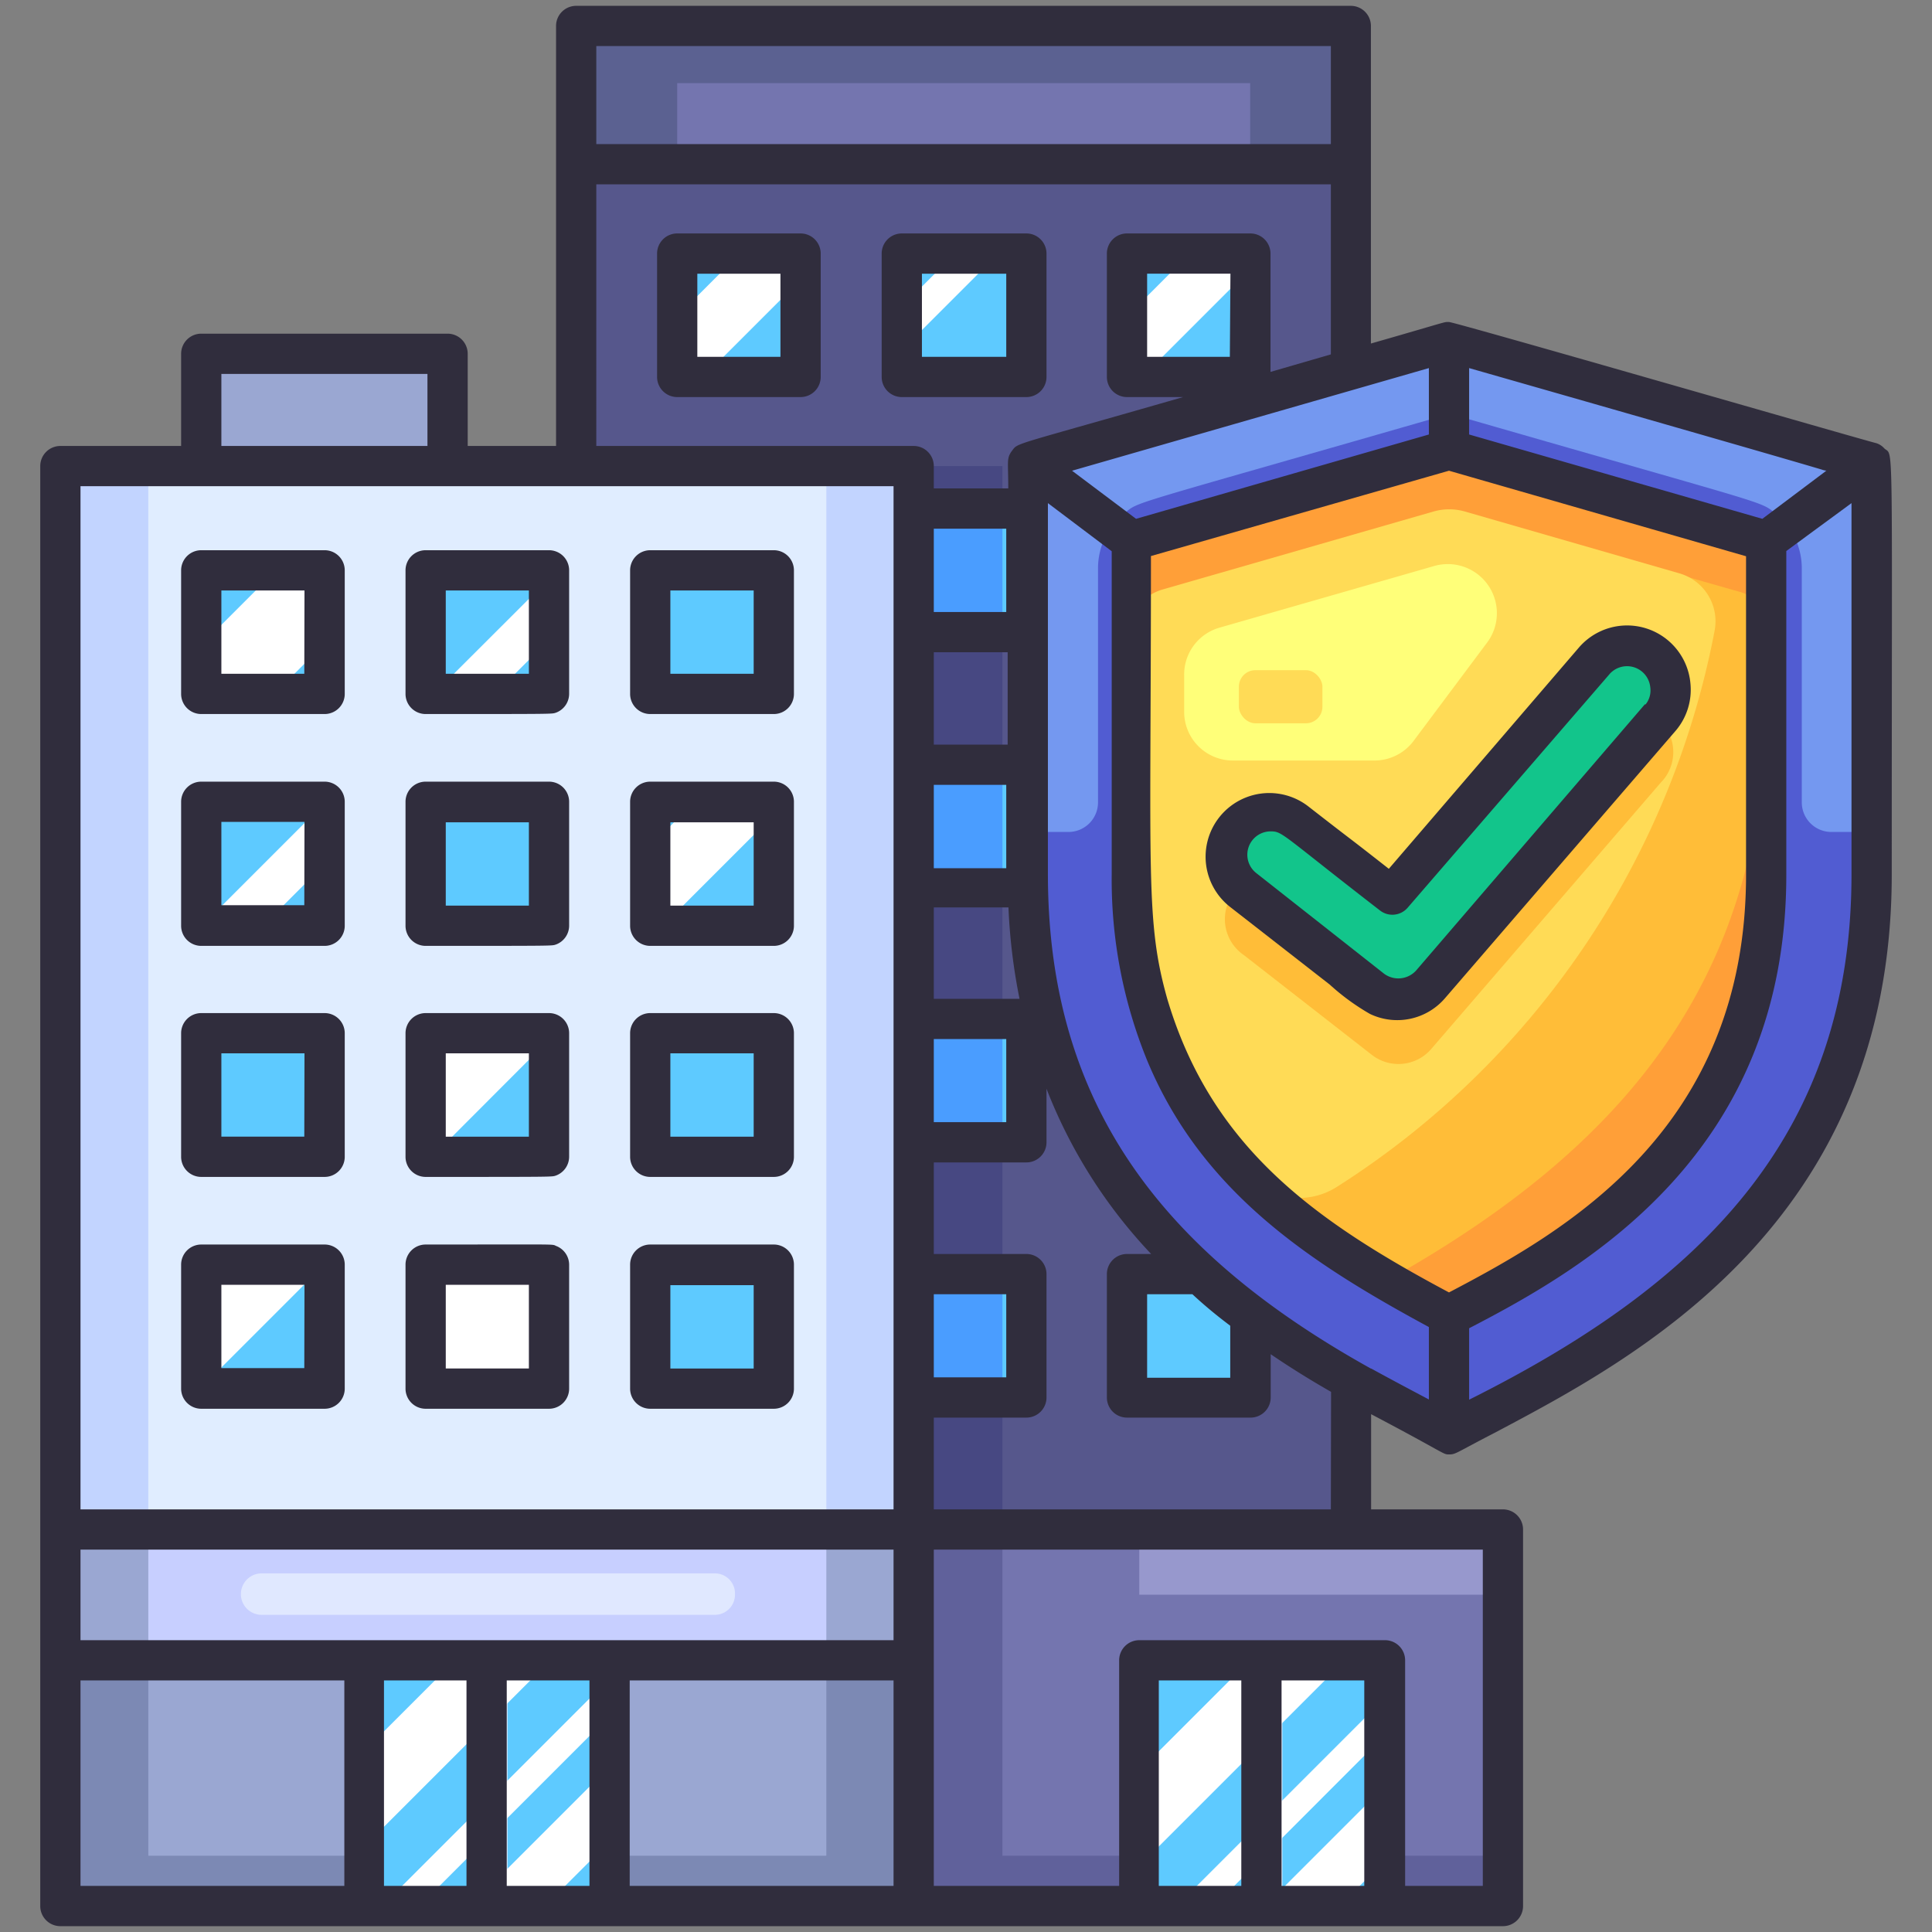 <?xml version="1.0" encoding="UTF-8"?>
<svg xmlns="http://www.w3.org/2000/svg" height="512" viewBox="0 0 96 96" width="512">
  <rect x="0" y="0" width="96" height="96" fill="#808080" stroke="none"/>
  <g id="Office_Insurance" data-name="Office Insurance">
    <path d="m32.31 75.98h42.37v18.73h-42.37z" fill="#7475af"></path>
    <path d="m32.31 92.21h42.37v2.5h-42.37z" fill="#60619b"></path>
    <path d="m32.31 75.98h17.5v18.73h-17.5z" fill="#60619b"></path>
    <path d="m28.63 1.29h38.5v74.69h-38.5z" fill="#56578c"></path>
    <path d="m28.63 23.16h21.18v52.82h-21.18z" fill="#474882"></path>
    <path d="m28.63 1.29h38.5v6.87h-38.5z" fill="#5b6191"></path>
    <path d="m33.65 4.13h28.47v4.04h-28.47z" fill="#7475af"></path>
    <path d="m33.65 12.6h6.13v6.13h-6.13z" fill="#5ecaff"></path>
    <path d="m44.81 12.6h6.13v6.13h-6.13z" fill="#5ecaff"></path>
    <path d="m55.97 12.6h6.14v6.13h-6.14z" fill="#5ecaff"></path>
    <path d="m39.78 12.6v1.3l-4.83 4.83h-1.3v-3.02l3.11-3.11z" fill="#fff"></path>
    <path d="m49.61 12.6-4.8 4.8v-2.16l2.64-2.64z" fill="#fff"></path>
    <path d="m62.11 12.6v.78l-5.35 5.35h-.79v-2.98l3.15-3.15z" fill="#fff"></path>
    <path d="m55.97 25.27h6.14v6.14h-6.14z" fill="#5ecaff"></path>
    <path d="m55.97 37.95h6.14v6.14h-6.14z" fill="#5ecaff"></path>
    <path d="m55.97 50.63h6.14v6.14h-6.14z" fill="#5ecaff"></path>
    <path d="m44.81 25.27h6.14v6.14h-6.14z" fill="#5ecaff"></path>
    <path d="m44.81 37.95h6.14v6.14h-6.14z" fill="#5ecaff"></path>
    <path d="m44.81 50.63h6.14v6.14h-6.14z" fill="#5ecaff"></path>
    <path d="m44.81 63.31h6.14v6.14h-6.14z" fill="#5ecaff"></path>
    <path d="m44.81 25.27h5v6.14h-5z" fill="#4a9dff"></path>
    <path d="m44.81 37.95h5v6.14h-5z" fill="#4a9dff"></path>
    <path d="m44.81 50.63h5v6.13h-5z" fill="#4a9dff"></path>
    <path d="m44.81 63.31h5v6.13h-5z" fill="#4a9dff"></path>
    <path d="m55.97 63.31h6.14v6.14h-6.14z" fill="#5ecaff"></path>
    <path d="m3.03 23.16h42.37v52.82h-42.37z" fill="#c2d4ff"></path>
    <path d="m7.37 23.16h33.69v52.82h-33.69z" fill="#e0edff"></path>
    <path d="m9.99 28.34h6.13v6.14h-6.13z" fill="#5ecaff"></path>
    <path d="m21.15 28.34h6.13v6.14h-6.13z" fill="#5ecaff"></path>
    <path d="m32.31 28.34h6.14v6.14h-6.14z" fill="#5ecaff"></path>
    <path d="m9.99 39.84h6.13v6.14h-6.13z" fill="#5ecaff"></path>
    <path d="m21.15 39.84h6.14v6.14h-6.14z" fill="#5ecaff"></path>
    <path d="m32.31 39.84h6.13v6.14h-6.13z" fill="#5ecaff"></path>
    <path d="m9.99 51.34h6.14v6.14h-6.14z" fill="#5ecaff"></path>
    <path d="m21.15 51.34h6.13v6.14h-6.13z" fill="#5ecaff"></path>
    <path d="m32.31 51.34h6.14v6.14h-6.14z" fill="#5ecaff"></path>
    <path d="m9.99 62.84h6.13v6.14h-6.13z" fill="#5ecaff"></path>
    <path d="m21.15 62.84h6.13v6.14h-6.13z" fill="#5ecaff"></path>
    <path d="m32.31 62.84h6.13v6.14h-6.13z" fill="#5ecaff"></path>
    <path d="m9.99 17.58h12.25v5.58h-12.25z" fill="#9aa7d2"></path>
    <path d="m3.03 75.99h42.37v18.73h-42.37z" fill="#7c89b4"></path>
    <path d="m7.37 75.98h33.69v18.73h-33.69z" fill="#9aa7d2"></path>
    <path d="m3.03 92.21h42.37v2.5h-42.37z" fill="#7c89b4"></path>
    <path d="m3.03 75.99h42.37v6.52h-42.37z" fill="#9aa7d2"></path>
    <path d="m7.37 75.98h33.69v6.52h-33.69z" fill="#c7cfff"></path>
    <path d="m36.52 79.24a1 1 0 0 1 -1 1h-22.52a1 1 0 1 1 0-2.06h22.49a1 1 0 0 1 1.03 1.06z" fill="#e0e8ff"></path>
    <path d="m18.11 82.5h12.21v12.21h-12.21z" fill="#5ecaff"></path>
    <path d="m23.22 82.5h2v12.21h-2z" fill="#e0edff"></path>
    <path d="m56.61 82.5h12.21v12.21h-12.21z" fill="#5ecaff"></path>
    <path d="m61.72 82.5h2v12.21h-2z" fill="#e0edff"></path>
    <path d="m30.32 87.75v3.72l-3.24 3.24h-3.72z" fill="#fff"></path>
    <path d="m30.32 83.37v1.86l-9.48 9.48h-1.86z" fill="#fff"></path>
    <path d="m27.35 82.5-9.24 9.24v-4.74l4.5-4.5z" fill="#fff"></path>
    <path d="m68.82 88.74v3.71l-2.26 2.26h-3.71z" fill="#fff"></path>
    <path d="m68.82 84.36v1.85l-8.49 8.5h-1.86z" fill="#fff"></path>
    <path d="m66.83 82.5-10.22 10.22v-4.73l5.49-5.49z" fill="#fff"></path>
    <path d="m56.61 75.98h18.07v3.26h-18.07z" fill="#9798cd"></path>
    <path d="m16.11 62.84-6.12 6.12v-4.6l1.52-1.52z" fill="#fff"></path>
    <path d="m27.28 51.34v.32l-5.81 5.82h-.32v-4.28l1.86-1.86z" fill="#fff"></path>
    <path d="m38.44 39.84v.66l-5.48 5.48h-.65v-3.94l2.2-2.2z" fill="#fff"></path>
    <path d="m26.73 57.48.55-.55v.55z" fill="#fff"></path>
    <path d="m15.23 68.98.89-.89v.89z" fill="#fff"></path>
    <path d="m27.28 62.84v5.13l-1.01 1.01h-5.12v-5.92l.22-.22z" fill="#fff"></path>
    <path d="m32.31 62.84c.13 0 .13 0 0 .1z" fill="#fff"></path>
    <path d="m38.44 45.77v.21h-.21z" fill="#fff"></path>
    <path d="m16.12 28.34v3.65l-2.49 2.49h-3.64v-2.42l3.72-3.72z" fill="#fff"></path>
    <path d="m16.12 39.91v3.04l-3.03 3.03h-3.04z" fill="#fff"></path>
    <path d="m27.28 28.76v3.03l-2.69 2.69h-3.04z" fill="#fff"></path>
    <path d="m93 23v20.45c0 17.63-13.71 23.93-20.08 27.3l-.86.47c-5.11-2.88-11.23-5.59-15.74-11.53a25.16 25.16 0 0 1 -5.16-13.89c-.13-1.7-.08-1.41-.08-22.8 3.12-.91 20.07-5.78 20.93-6 .1 0 14.72 4.19 20.99 6z" fill="#7498f0"></path>
    <path d="m91 41.34a1.47 1.47 0 0 1 -1.47-1.47v-11.64a3.5 3.5 0 0 0 -1.31-2.72c-.79-.63-.14-.33-15.2-4.67a3.49 3.49 0 0 0 -1.95 0c-15.35 4.42-14.44 4.05-15.2 4.67a3.49 3.49 0 0 0 -1.31 2.72v11.64a1.47 1.47 0 0 1 -1.48 1.47h-2c0 4.13 0 7.89 2 12.75 4.05 9.91 13.04 13.81 18.92 17.13l.86-.47c6.38-3.37 20.14-9.67 20.14-27.3v-2.11z" fill="#515cd2"></path>
    <path d="m86.48 26.53a1.76 1.76 0 0 1 1.29 1.7c0 16.38.14 17-.42 19.89-1.79 9.41-8.91 13.81-14.49 16.79a1.79 1.79 0 0 1 -1.68 0c-3.82-2.08-7.43-4.28-10.22-7.64a20.7 20.7 0 0 1 -4.71-13.81v-15.23a1.76 1.76 0 0 1 1.29-1.7l14-4c.65-.19.73-.07 4.26.94z" fill="#ffbd38"></path>
    <path d="m87.77 28.23v2.9a1.79 1.79 0 0 0 -1.28-1.71c-1.44-.4-7.54-2.17-14-4-.67-.2.3-.37-15 4a1.8 1.8 0 0 0 -1.29 1.71v-2.9a1.8 1.8 0 0 1 1.29-1.71l14-4c1-.26 1.65.3 15 4a1.79 1.79 0 0 1 1.28 1.71z" fill="#ff9f38"></path>
    <path d="m87.77 34.62c0 8.78.13 10.61-.42 13.5-1.79 9.39-8.89 13.8-14.46 16.77a1.82 1.82 0 0 1 -1.74 0c-.78-.42-1.6-.88-2.24-1.26 11.85-6.63 18.86-15.07 18.86-29.01z" fill="#ff9f38"></path>
    <path d="m85.2 31.33a42.08 42.08 0 0 1 -18.81 27.67 3.5 3.5 0 0 1 -4.39-.57 20.58 20.58 0 0 1 -5.75-15v-12.13a2.07 2.07 0 0 1 1.49-2l13.48-3.88a2.83 2.83 0 0 1 1.58 0l10.65 3.07a2.48 2.48 0 0 1 1.75 2.84z" fill="#ffdb56"></path>
    <path d="m71.28 28.12-10.69 3.07a2.42 2.42 0 0 0 -1.75 2.33v1.85a2.42 2.42 0 0 0 2.42 2.42h7.06a2.43 2.43 0 0 0 1.94-1l3.67-4.91a2.44 2.44 0 0 0 -2.65-3.76z" fill="#ffff79"></path>
    <path d="m68.16 52.41-6.35-4.95a2.16 2.16 0 1 1 2.65-3.4l4.73 3.69 10.07-11.68a2.16 2.16 0 1 1 3.26 2.82l-11.4 13.23a2.15 2.15 0 0 1 -2.96.29z" fill="#ffbd38"></path>
    <path d="m68.16 49.18-6.35-5a2.16 2.16 0 1 1 2.65-3.4l4.73 3.68 10.07-11.63a2.16 2.16 0 1 1 3.26 2.82l-11.4 13.23a2.16 2.16 0 0 1 -2.96.3z" fill="#12c58b"></path>
    <rect fill="#ffdb56" height="2.64" rx=".82" width="4.15" x="61.56" y="33.3"></rect>
    <g fill="#302d3d">
      <path d="m39.78 11.6h-6.13a1 1 0 0 0 -1 1v6.13a1 1 0 0 0 1 1h6.13a1 1 0 0 0 1-1v-6.13a1 1 0 0 0 -1-1zm-1 6.13h-4.13v-4.13h4.13z"></path>
      <path d="m52 18.73v-6.13a1 1 0 0 0 -1-1h-6.19a1 1 0 0 0 -1 1v6.13a1 1 0 0 0 1 1h6.19a1 1 0 0 0 1-1zm-2-1h-4.19v-4.13h4.19z"></path>
      <path d="m16.12 27.34h-6.12a1 1 0 0 0 -1 1v6.14a1 1 0 0 0 1 1h6.13a1 1 0 0 0 1-1v-6.14a1 1 0 0 0 -1.01-1zm-1 6.14h-4.12v-4.14h4.13z"></path>
      <path d="m21.15 35.48c6.59 0 6.26 0 6.48-.07a1 1 0 0 0 .65-.93v-6.14a1 1 0 0 0 -1-1h-6.13a1 1 0 0 0 -1 1v6.14a1 1 0 0 0 1 1zm1-6.14h4.13v4.14h-4.13z"></path>
      <path d="m32.31 35.48h6.14a1 1 0 0 0 1-1v-6.14a1 1 0 0 0 -1-1h-6.14a1 1 0 0 0 -1 1v6.14a1 1 0 0 0 1 1zm1-6.14h4.14v4.14h-4.14z"></path>
      <path d="m16.12 38.84h-6.12a1 1 0 0 0 -1 1v6.16a1 1 0 0 0 1 1h6.13a1 1 0 0 0 1-1v-6.16a1 1 0 0 0 -1.01-1zm-1 6.14h-4.12v-4.14h4.13z"></path>
      <path d="m21.15 47c6.59 0 6.26 0 6.48-.07a1 1 0 0 0 .65-.93v-6.16a1 1 0 0 0 -1-1h-6.13a1 1 0 0 0 -1 1v6.16a1 1 0 0 0 1 1zm1-6.14h4.13v4.14h-4.13z"></path>
      <path d="m32.31 47h6.14a1 1 0 0 0 1-1v-6.16a1 1 0 0 0 -1-1h-6.14a1 1 0 0 0 -1 1v6.16a1 1 0 0 0 1 1zm1-6.14h4.14v4.14h-4.14z"></path>
      <path d="m16.12 50.34h-6.12a1 1 0 0 0 -1 1v6.14a1 1 0 0 0 1 1h6.13a1 1 0 0 0 1-1v-6.14a1 1 0 0 0 -1.01-1zm-1 6.14h-4.12v-4.14h4.13z"></path>
      <path d="m21.15 58.48c6.59 0 6.26 0 6.48-.07a1 1 0 0 0 .65-.93v-6.14a1 1 0 0 0 -1-1h-6.13a1 1 0 0 0 -1 1v6.14a1 1 0 0 0 1 1zm1-6.14h4.13v4.14h-4.13z"></path>
      <path d="m32.31 58.48h6.14a1 1 0 0 0 1-1v-6.14a1 1 0 0 0 -1-1h-6.14a1 1 0 0 0 -1 1v6.14a1 1 0 0 0 1 1zm1-6.14h4.14v4.14h-4.14z"></path>
      <path d="m16.12 61.84h-6.12a1 1 0 0 0 -1 1v6.16a1 1 0 0 0 1 1h6.13a1 1 0 0 0 1-1v-6.16a1 1 0 0 0 -1.01-1zm-1 6.14h-4.12v-4.14h4.13z"></path>
      <path d="m28.28 69v-6.16a1 1 0 0 0 -.65-.93c-.22-.1.21-.07-6.48-.07a1 1 0 0 0 -1 1v6.16a1 1 0 0 0 1 1h6.13a1 1 0 0 0 1-1zm-2-1h-4.13v-4.16h4.13z"></path>
      <path d="m32.31 70h6.14a1 1 0 0 0 1-1v-6.16a1 1 0 0 0 -1-1h-6.14a1 1 0 0 0 -1 1v6.16a1 1 0 0 0 1 1zm1-6.14h4.14v4.14h-4.14z"></path>
      <path d="m93.63 22.28a.9.9 0 0 0 -.4-.26c-.39-.08-20.94-6.02-21.23-6.02s.1-.07-3.88 1.07v-15.78a1 1 0 0 0 -1-1h-38.49a1 1 0 0 0 -1 1v20.87h-4.39v-4.58a1 1 0 0 0 -1-1h-12.24a1 1 0 0 0 -1 1v4.58h-6a1 1 0 0 0 -1 1v71.55a1 1 0 0 0 1 1h71.68a1 1 0 0 0 1-1v-18.71a1 1 0 0 0 -1-1h-6.55v-4.73c3.8 2 3.55 2 3.88 2s.33-.08 2.27-1.08c6.88-3.65 19.72-10.34 19.72-27.75 0-22.44.1-20.72-.37-21.16zm-2.88 1.11-3.18 2.39-14.57-4.19v-3.3c23.47 6.71 16.4 4.76 17.75 5.1zm-18.75 40.83c-6.64-3.54-11.8-7.19-14-14.59-1.09-3.87-.81-6.16-.81-22l14.81-4.24 14.76 4.25v15.8c.01 12.69-9 17.76-14.76 20.78zm-1-45.93v3.3l-14.55 4.19-3.18-2.39zm-67 63.21v-4.5h40.4v4.5zm42.4-17.19h3.6v4.13h-3.6zm3.67-27.31h-3.67v-4.59h3.67zm-3.67 2h3.6v4.14h-3.6zm3.6-8.59h-3.6v-4.14h3.6zm-3.6 21.22h3.6v4.13h-3.6zm0-2v-4.54h3.71a28.92 28.92 0 0 0 .55 4.54zm14.71-31.9h-4.11v-4.13h4.14zm-31.48-15.44h36.5v4.87h-36.5zm0 6.87h36.5v8.45l-3 .87v-5.88a1 1 0 0 0 -1-1h-6.13a1 1 0 0 0 -1 1v6.13a1 1 0 0 0 1 1h2.79c-8.47 2.44-8.19 2.25-8.49 2.65s-.2.5-.2 1.89h-3.7v-1.11a1 1 0 0 0 -1-1h-15.77zm-18.63 9.42h10.24v3.58h-10.24zm-7 5.58h40.4v50.84h-40.4zm0 59.34h13.11v10.21h-13.11zm15.08 0h4.1v10.21h-4.1zm6.1 10.21v-10.21h4.11v10.21zm6.11 0v-10.21h13.11v10.21zm26.29 0v-10.21h4.1v10.21zm6.1 0v-10.21h4.11v10.21zm10 0h-3.86v-11.21a1 1 0 0 0 -1-1h-12.21a1 1 0 0 0 -1 1v11.21h-9.21v-16.71h27.28zm-7.55-18.71h-19.73v-4.56h4.6a1 1 0 0 0 1-1v-6.13a1 1 0 0 0 -1-1h-4.6v-4.55h4.6a1 1 0 0 0 1-1v-2.66a25.19 25.19 0 0 0 5.2 8.21h-1.2a1 1 0 0 0 -1 1v6.13a1 1 0 0 0 1 1h6.14a1 1 0 0 0 1-1v-2.15c1 .68 2 1.3 3 1.87zm-5-9.12v2.58h-4.13v-4.15h2.25c.59.55 1.22 1.07 1.86 1.55zm7 2.13c-10.25-5.7-16.06-13.01-16.06-24.57v-18.44l3.17 2.39v16.05a23.79 23.79 0 0 0 1.76 9.25c2.73 6.58 8.16 10.09 14 13.25v3.6c-.16-.09-1.41-.74-2.87-1.54zm4.87 1.54v-3.55c5.79-3 15.76-8.69 15.76-22.52v-16.1l3.24-2.38v18.44c0 12.99-7.49 20.36-19 26.11z"></path>
      <path d="m84 34a3.16 3.16 0 0 0 -5.54-1.83l-9.45 11c-2.45-1.92-1.38-1.06-4-3.1a3.16 3.16 0 0 0 -3.88 5l4.94 3.85a11.32 11.32 0 0 0 2 1.46 3.13 3.13 0 0 0 3.74-.79l11.47-13.3a3.14 3.14 0 0 0 .72-2.29zm-2.27 1-11.37 13.23a1.19 1.19 0 0 1 -1.59.15l-6.35-5a1.16 1.16 0 0 1 .71-2.07c.61 0 .5.11 5.44 3.93a1 1 0 0 0 1.37-.13l10.06-11.64a1.16 1.16 0 0 1 2 .67 1.11 1.11 0 0 1 -.23.86z"></path>
    </g>
  </g>
</svg>
